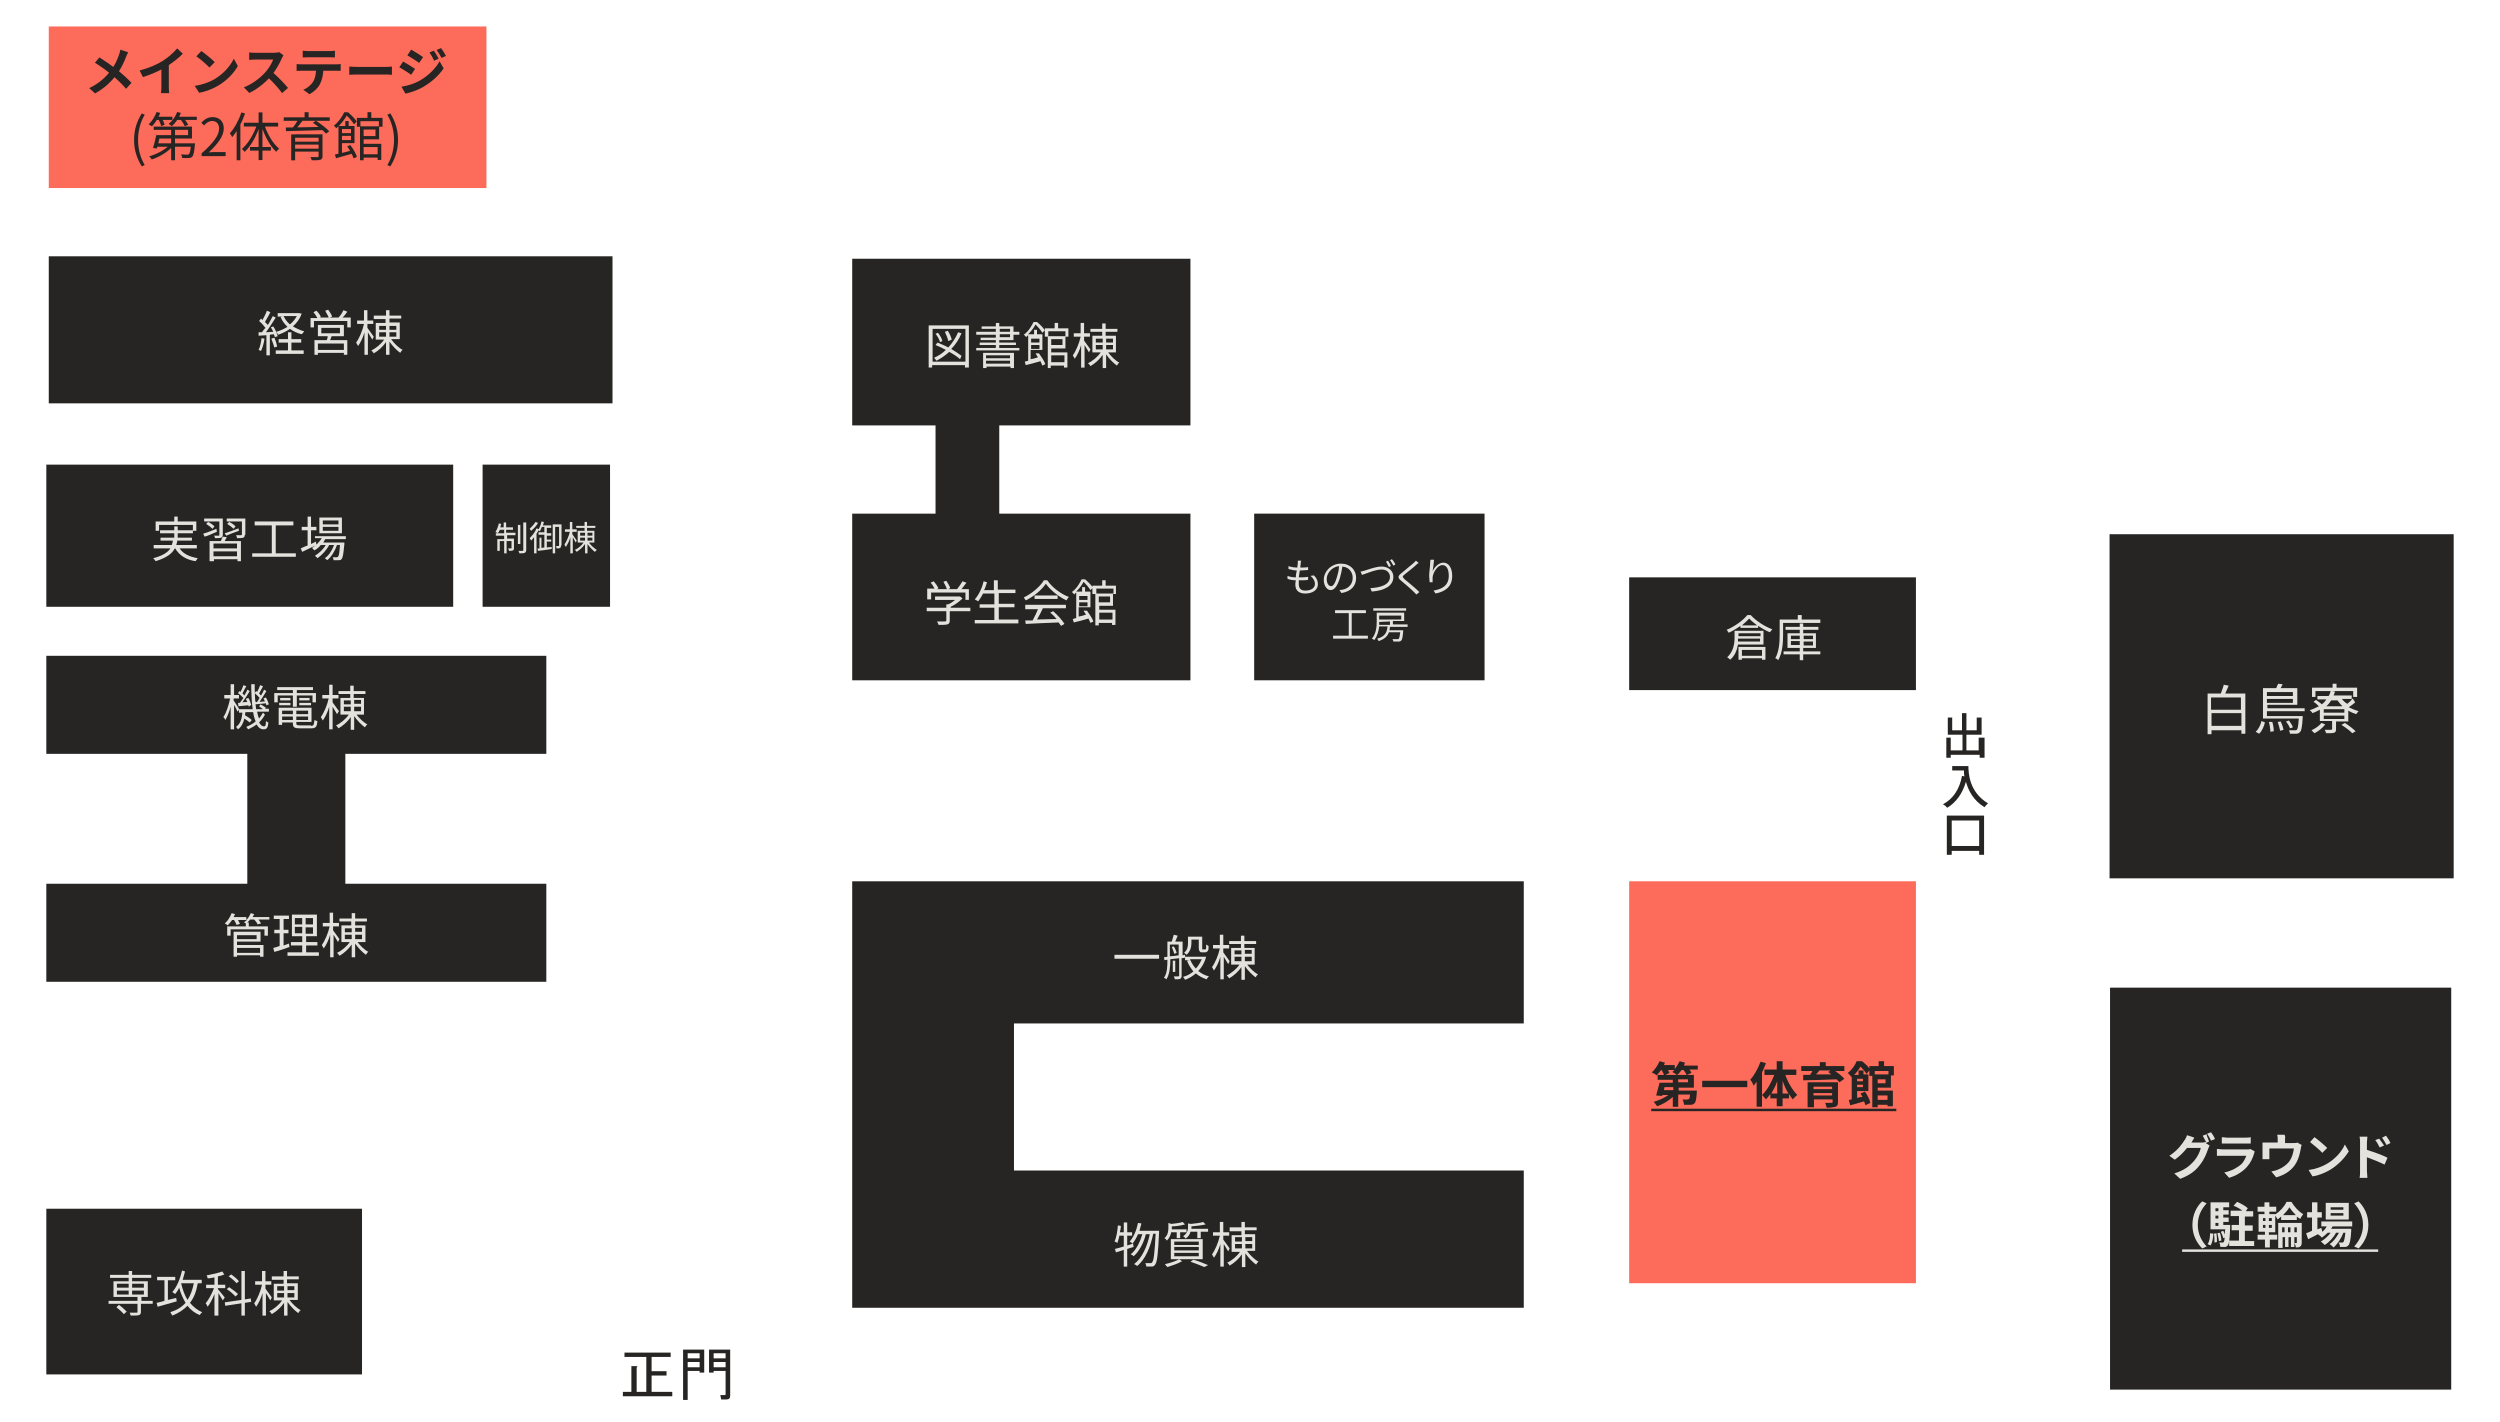 <?xml version="1.0" encoding="UTF-8" standalone="no"?>
<svg
   width="510"
   height="290"
   enable-background="new 0 0 510.2 255.1"
   version="1.1"
   viewBox="0 0 510 290"
   xml:space="preserve"
   id="svg4277"
   sodipodi:docname="map_basic.svg"
   inkscape:version="1.2.2 (732a01da63, 2022-12-09)"
   xmlns:inkscape="http://www.inkscape.org/namespaces/inkscape"
   xmlns:sodipodi="http://sodipodi.sourceforge.net/DTD/sodipodi-0.dtd"
   xmlns="http://www.w3.org/2000/svg"
   xmlns:svg="http://www.w3.org/2000/svg"><defs
   id="defs4281" /><sodipodi:namedview
   id="namedview4279"
   pagecolor="#505050"
   bordercolor="#eeeeee"
   borderopacity="1"
   inkscape:showpageshadow="0"
   inkscape:pageopacity="0"
   inkscape:pagecheckerboard="0"
   inkscape:deskcolor="#505050"
   showgrid="false"
   inkscape:zoom="1.7580616"
   inkscape:cx="202.21135"
   inkscape:cy="170.64249"
   inkscape:window-width="1920"
   inkscape:window-height="1057"
   inkscape:window-x="619"
   inkscape:window-y="-8"
   inkscape:window-maximized="1"
   inkscape:current-layer="svg4277" />
<style
   type="text/css"
   id="style4069">
	.st0{fill:#262523;}
	.st1{fill:#e3e2dd;}
	.st2{fill:#fd6b5b;}
</style>
<rect
   class="st0"
   x="9.95"
   y="52.284"
   width="115"
   height="30"
   id="rect4071" />

	<path
   class="st1"
   d="m53.95 69.084c-0.1 0.9-0.4 1.9-0.7 2.5-0.1 0-0.4-0.2-0.5-0.2 0.3-0.6 0.5-1.5 0.6-2.4zm1.1-0.8v4.2h-0.7v-4.1c-0.6 0-1.1 0.1-1.6 0.1v-0.7h0.7c0.2-0.3 0.4-0.6 0.7-0.9-0.3-0.4-0.8-1-1.3-1.4l0.4-0.5 0.3 0.3c0.3-0.6 0.7-1.3 0.9-1.9l0.7 0.3c-0.3 0.7-0.8 1.4-1.1 2l0.6 0.6c0.4-0.6 0.7-1.3 1-1.8l0.6 0.3c-0.6 0.9-1.3 2.1-2 3l1.5-0.1c-0.1-0.3-0.3-0.6-0.5-0.9l0.5-0.2c0.4 0.6 0.8 1.5 0.9 2l-0.6 0.2c0-0.2-0.1-0.4-0.2-0.6zm0.9 0.6c0.3 0.6 0.5 1.3 0.6 1.8l-0.6 0.2c-0.1-0.5-0.4-1.2-0.6-1.8zm3.6 2.6h2.4v0.7h-5.7v-0.7h2.5v-1.6h-1.9v-0.7h1.9v-1.4h0.7v1.4h2v0.7h-2v1.6zm2-7.5c-0.4 1.1-1 1.9-1.8 2.6 0.7 0.4 1.5 0.8 2.3 1-0.1 0.2-0.3 0.4-0.5 0.6-0.9-0.2-1.7-0.6-2.4-1.1-0.7 0.5-1.5 0.9-2.4 1.2-0.1-0.2-0.3-0.5-0.4-0.6 0.8-0.2 1.6-0.6 2.3-1-0.6-0.6-1.1-1.2-1.4-2l0.4-0.1h-1v-0.7h4.4zm-3.7 0.5c0.3 0.6 0.7 1.2 1.3 1.7 0.6-0.5 1-1 1.4-1.7z"
   id="path4073" />
	<path
   class="st1"
   d="m71.55 64.884v1.9h-0.7v-1.3h-6.8v1.3h-0.7v-1.9h1.4c-0.2-0.4-0.5-0.8-0.8-1.2l0.6-0.3c0.4 0.4 0.8 0.9 0.9 1.3l-0.3 0.1h1.9c-0.1-0.4-0.5-0.9-0.7-1.4l0.6-0.2c0.3 0.4 0.7 1 0.8 1.4l-0.5 0.2h1.8c0.4-0.4 0.8-1 1-1.5l0.8 0.3c-0.3 0.4-0.6 0.9-1 1.2h1.7zm-3.9 3.7c-0.1 0.3-0.2 0.5-0.3 0.8h3.5v3h-0.7v-0.4h-5.3v0.4h-0.7v-3h2.5c0.1-0.2 0.2-0.5 0.2-0.8h-2v-2.3h5.3v2.3zm2.5 1.5h-5.3v1.3h5.3zm-4.6-2.1h3.8v-1.1h-3.8z"
   id="path4075" />
	<path
   class="st1"
   d="m75.95 69.284c-0.2-0.3-0.6-1-0.9-1.5v4.6h-0.7v-4.6c-0.3 1.1-0.8 2.1-1.3 2.8-0.1-0.2-0.3-0.5-0.4-0.7 0.6-0.8 1.3-2.4 1.6-3.8h-1.4v-0.7h1.4v-2.1h0.7v2.1h1.2v0.7h-1.2v0.8c0.3 0.4 1.1 1.5 1.3 1.8zm3.9 0c0.6 0.8 1.5 1.7 2.3 2.1-0.2 0.1-0.4 0.4-0.5 0.6-0.7-0.5-1.6-1.4-2.2-2.3v2.7h-0.7v-2.6c-0.6 0.9-1.6 1.8-2.5 2.3-0.1-0.2-0.3-0.4-0.5-0.6 0.9-0.4 2-1.3 2.6-2.2h-1.7v-3.4h2v-0.8h-2.4v-0.7h2.5v-1.1h0.7v1.1h2.4v0.6h-2.4v0.8h2.1v3.4h-1.7zm-2.5-2h1.4v-0.8h-1.4zm0 1.4h1.4v-0.9h-1.4zm2.1-2.2v0.8h1.4v-0.8zm1.4 1.3h-1.4v0.9h1.4z"
   id="path4077" />

<rect
   class="st0"
   x="9.45"
   y="94.784"
   width="83"
   height="29"
   id="rect4079" />

	<path
   class="st1"
   d="m36.65 111.88c0.7 1.1 2 1.7 3.7 2-0.2 0.2-0.3 0.5-0.5 0.6-1.9-0.3-3.3-1.2-4.1-2.6h-0.1c-0.5 1-1.6 1.9-3.9 2.6-0.1-0.2-0.3-0.4-0.5-0.6 1.9-0.5 3-1.2 3.5-2h-3.4v-0.7h3.7c0.1-0.3 0.2-0.6 0.2-0.9h-2.5v-0.6h2.8v-0.9h-2.9v-0.6h2.9v-0.8h0.7v0.8h3.1v-1.1h-6.9v1.2h-0.7v-1.9h3.8v-1h0.7v1h3.8v1.9h-0.7v0.5h-3.1v0.9h2.9v0.6h-3c0 0.3-0.1 0.6-0.2 0.9h4.2v0.7z"
   id="path4081" />
	<path
   class="st1"
   d="m44.25 108.48c-0.9 0.4-1.8 0.8-2.5 1l-0.3-0.6c0.7-0.2 1.7-0.6 2.7-1zm0.5-2.1h-3.1v-0.6h3.8v3.3c0 0.3-0.1 0.5-0.3 0.6-0.3 0.1-0.7 0.1-1.3 0.1 0-0.2-0.1-0.4-0.2-0.5h1c0.1 0 0.1 0 0.1-0.2zm-2.3 0.1c0.5 0.2 1 0.6 1.3 0.9l-0.4 0.5c-0.3-0.3-0.8-0.7-1.3-1zm3.8 3.1c-0.1 0.3-0.3 0.5-0.4 0.8h3.3v4.1h-0.7v-0.4h-4.8v0.4h-0.9v-4.1h2.3c0.1-0.3 0.3-0.7 0.4-0.9zm2.1 1.3h-4.8v1h4.8zm0 2.6v-1h-4.8v1zm-2.5-4.7c0.7-0.2 1.8-0.6 2.8-1l0.1 0.5c-0.9 0.3-1.9 0.7-2.6 1zm4.1 0.3c0 0.3-0.1 0.5-0.3 0.6-0.3 0.1-0.7 0.1-1.3 0.1 0-0.2-0.1-0.4-0.2-0.6h1c0.1 0 0.2 0 0.2-0.2v-2.6h-3.1v-0.6h3.8v3.3zm-2.3-1.2c-0.3-0.3-0.8-0.7-1.3-1l0.4-0.4c0.5 0.2 1 0.6 1.3 0.9z"
   id="path4083" />
	<path
   class="st1"
   d="m60.35 112.88v0.7h-8.9v-0.7h4v-5.7h-3.5v-0.8h7.9v0.8h-3.6v5.7z"
   id="path4085" />
	<path
   class="st1"
   d="m64.55 111.18c-1 0.5-2.1 1-2.9 1.4l-0.3-0.7c0.4-0.2 0.8-0.4 1.4-0.6v-3.1h-1.2v-0.7h1.2v-2.1h0.7v2.1h1.1v0.7h-1.1v2.8l1-0.5zm1.8-1.2c-0.1 0.2-0.3 0.5-0.4 0.7h4.3v0.3c-0.2 2.1-0.3 2.8-0.6 3.1-0.1 0.2-0.3 0.2-0.6 0.2h-1c0-0.2-0.1-0.5-0.2-0.6h0.8c0.1 0 0.2 0 0.3-0.1 0.2-0.2 0.3-0.8 0.4-2.4h-0.6c-0.4 1.2-1.2 2.5-2 3.1-0.1-0.1-0.3-0.3-0.5-0.4 0.8-0.5 1.5-1.6 1.9-2.7h-1c-0.5 1-1.5 2.1-2.4 2.7-0.1-0.2-0.3-0.3-0.5-0.5 0.8-0.5 1.7-1.3 2.2-2.2h-1c-0.4 0.5-0.8 0.8-1.3 1.1l-0.5-0.5c0.8-0.5 1.5-1.2 2-2h-1.4v-0.4h6.3v0.6zm3.4-1.2h-4.6v-3.2h4.6zm-0.7-2.6h-3.2v0.8h3.2zm0 1.3h-3.2v0.8h3.2z"
   id="path4087" />

<rect
   class="st0"
   x="9.45"
   y="246.58"
   width="64.4"
   height="33.8"
   id="rect4089" />

	<path
   class="st1"
   d="m31.05 265.98h-2.3v1.6c0 0.4-0.1 0.6-0.4 0.7s-0.9 0.1-1.7 0.1c0-0.2-0.2-0.5-0.2-0.6h1.4c0.2 0 0.2 0 0.2-0.2v-1.6h-5.9v-0.6h5.9v-0.8h-4.9v-3.2h3.1v-0.7h-3.8v-0.6h3.8v-0.8h0.7v0.8h3.9v0.6h-3.9v0.7h3.2v3.2h-1.3v0.8h2.3v0.6zm-6.8 0.2c0.6 0.4 1.2 1 1.6 1.4l-0.6 0.5c-0.3-0.4-1-1-1.5-1.4zm-0.4-3.5h2.4v-0.8h-2.4zm0 1.4h2.4v-0.8h-2.4zm3.1-2.2v0.8h2.4v-0.8zm2.4 1.4h-2.4v0.8h2.4z"
   id="path4091" />
	<path
   class="st1"
   d="m36.05 265.48c-1.4 0.4-2.8 0.8-3.9 1.1l-0.2-0.8c0.4-0.1 1-0.2 1.6-0.4v-4.2h-1.5v-0.7h3.7v0.7h-1.5v4l1.7-0.4zm4.3-3.7c-0.3 1.7-0.8 3-1.6 4 0.7 0.8 1.5 1.5 2.5 1.9-0.2 0.2-0.4 0.4-0.5 0.6-1-0.4-1.9-1.1-2.5-1.9-0.8 0.8-1.8 1.5-3.1 2-0.1-0.2-0.3-0.5-0.4-0.7 1.3-0.4 2.3-1 3.1-1.9-0.5-0.9-1-1.9-1.3-3.1-0.2 0.5-0.5 0.9-0.8 1.3-0.1-0.1-0.5-0.3-0.6-0.4 0.9-1 1.6-2.7 2-4.4l0.6 0.2c-0.2 0.6-0.3 1.2-0.5 1.7h3.9v0.7zm-3.4 0c0.3 1.3 0.7 2.4 1.3 3.4 0.6-0.9 1-2 1.3-3.4z"
   id="path4093" />
	<path
   class="st1"
   d="m45.45 265.28c-0.2-0.3-0.6-1-0.9-1.5v4.6h-0.8v-4.4c-0.4 1-0.9 2-1.4 2.6-0.1-0.2-0.2-0.5-0.4-0.7 0.6-0.7 1.3-2 1.7-3.1h-1.6v-0.7h1.7v-1.5c-0.5 0.1-0.9 0.2-1.4 0.2 0-0.2-0.1-0.4-0.2-0.6 1.1-0.2 2.4-0.5 3.2-0.8l0.4 0.6c-0.4 0.2-0.8 0.3-1.3 0.4v1.7h1.5v0.7h-1.5v0.2c0.3 0.4 1.2 1.4 1.4 1.7zm4.5 0.5v2.6h-0.7v-2.5l-3.3 0.5-0.1-0.7 3.4-0.5v-5.9h0.7v5.8l1.2-0.2 0.1 0.7zm-1.9-1.3c-0.4-0.4-1.1-1.1-1.8-1.5l0.5-0.4c0.6 0.4 1.4 1 1.8 1.4zm0.2-2.7c-0.3-0.4-1-1-1.6-1.4l0.5-0.4c0.6 0.4 1.3 1 1.6 1.4z"
   id="path4095" />
	<path
   class="st1"
   d="m55.15 265.28c-0.2-0.3-0.6-1-0.9-1.5v4.6h-0.7v-4.6c-0.3 1.1-0.8 2.1-1.3 2.8-0.1-0.2-0.3-0.5-0.4-0.7 0.6-0.8 1.3-2.4 1.6-3.8h-1.4v-0.7h1.4v-2.1h0.7v2.1h1.2v0.7h-1.2v0.8c0.3 0.4 1.1 1.5 1.3 1.8zm3.9-0.1c0.6 0.8 1.5 1.7 2.3 2.1-0.2 0.1-0.4 0.4-0.5 0.6-0.7-0.5-1.6-1.4-2.2-2.3v2.8h-0.7v-2.6c-0.6 0.9-1.6 1.8-2.5 2.3-0.1-0.2-0.3-0.4-0.5-0.6 0.9-0.4 2-1.3 2.6-2.2h-1.7v-3.4h2v-0.8h-2.4v-0.7h2.4v-1.1h0.7v1.1h2.4v0.6h-2.4v0.8h2.2v3.4zm-2.5-1.9h1.4v-0.9h-1.4zm0 1.4h1.4v-0.9h-1.4zm2.1-2.3v0.8h1.4v-0.8zm1.4 1.4h-1.4v0.9h1.4z"
   id="path4097" />

<rect
   class="st2"
   x="9.95"
   y="5.399"
   width="89.286"
   height="32.962"
   style="stroke-width:1.001"
   id="rect4099" />

	
	
	
	
	
	
	
	

<polygon
   class="st0"
   transform="translate(.75 44.384)"
   points="173.1 222.4 310.1 222.4 310.1 194.4 206.1 194.4 206.1 164.4 310.1 164.4 310.1 135.4 173.1 135.4"
   id="polygon4101" />

	<path
   class="st1"
   d="m236.45 194.78v0.8h-9.1v-0.8z"
   id="path4103" />
	<path
   class="st1"
   d="m241.05 195.48v3.6c0 0.3-0.1 0.5-0.3 0.6s-0.6 0.1-1.1 0.1c0-0.2-0.1-0.4-0.2-0.6h0.9c0.1 0 0.2 0 0.2-0.2v-3.5c-0.6 0.1-1.2 0.1-1.8 0.2 0 1.3-0.1 3-0.8 4.1-0.1-0.1-0.4-0.3-0.5-0.3 0.7-1 0.7-2.5 0.7-3.7l-0.6 0.1-0.1-0.6 0.7-0.1v-3.1h0.9c0.1-0.4 0.3-1 0.4-1.4l0.8 0.2c-0.2 0.4-0.3 0.8-0.5 1.2h1.5v2.8l0.5-0.1v0.6zm-2.4-0.4c0.5 0 1.2-0.1 1.8-0.2v-2.2h-1.8zm0.8-2c0.3 0.4 0.5 1 0.6 1.3l-0.5 0.2c-0.1-0.4-0.3-0.9-0.5-1.4zm0.3 5.2h-0.5v-2.3h0.5zm6.3-3.1c-0.3 1.2-0.9 2.2-1.6 2.9 0.6 0.5 1.3 0.9 2.2 1.1-0.2 0.1-0.4 0.4-0.5 0.6-0.9-0.3-1.6-0.7-2.2-1.2-0.7 0.6-1.4 1-2.2 1.3-0.1-0.2-0.3-0.5-0.4-0.6 0.8-0.2 1.5-0.6 2.1-1.1-0.5-0.6-1-1.4-1.3-2.2l0.6-0.1h-1v-0.7h3.8zm-3-2.8c0 0.8-0.2 1.7-1 2.4-0.1-0.1-0.4-0.4-0.5-0.4 0.7-0.6 0.8-1.3 0.8-2v-1.3h2.9v2.6h0.7s0.1-0.1 0.1-0.2v-0.8c0.1 0.1 0.4 0.2 0.5 0.3 0 0.4 0 0.8-0.1 0.9-0.1 0.2-0.2 0.3-0.3 0.3-0.1 0.1-0.3 0.1-0.4 0.1h-0.5c-0.2 0-0.4 0-0.5-0.2-0.1-0.1-0.2-0.3-0.2-0.8v-1.6h-1.5zm-0.3 3.3c0.3 0.7 0.7 1.4 1.2 1.9 0.5-0.5 0.9-1.2 1.2-1.9z"
   id="path4105" />
	<path
   class="st1"
   d="m250.55 196.68c-0.2-0.3-0.6-1-0.9-1.5v4.6h-0.7v-4.6c-0.3 1.1-0.8 2.1-1.3 2.8-0.1-0.2-0.3-0.5-0.4-0.7 0.6-0.8 1.3-2.4 1.6-3.8h-1.4v-0.7h1.4v-2.1h0.7v2.1h1.2v0.7h-1.2v0.8c0.3 0.4 1.1 1.5 1.3 1.8zm3.8 0c0.6 0.8 1.5 1.7 2.3 2.1-0.2 0.1-0.4 0.4-0.5 0.6-0.7-0.5-1.6-1.4-2.2-2.3v2.8h-0.7v-2.6c-0.6 0.9-1.6 1.8-2.5 2.3-0.1-0.2-0.3-0.4-0.5-0.6 0.9-0.4 2-1.3 2.6-2.2h-1.7v-3.4h2v-0.8h-2.4v-0.6h2.4v-1.1h0.7v1.1h2.4v0.6h-2.4v0.8h2.1v3.4h-1.6zm-2.5-2h1.4v-0.8h-1.4zm0 1.4h1.4v-0.9h-1.4zm2.1-2.3v0.8h1.4v-0.8zm1.4 1.4h-1.4v0.9h1.4z"
   id="path4107" />


	<path
   class="st1"
   d="m229.95 254.78v3.6h-0.7v-3.4c-0.6 0.2-1.2 0.4-1.6 0.5l-0.2-0.7c0.5-0.1 1.1-0.3 1.8-0.5v-2.2h-0.9c-0.1 0.6-0.3 1.1-0.4 1.5-0.1-0.1-0.4-0.3-0.6-0.3 0.4-0.8 0.6-2.1 0.7-3.3l0.6 0.1c0 0.5-0.1 0.9-0.2 1.3h0.8v-2h0.7v2h1v0.7h-1v2l1.2-0.4 0.1 0.7zm6.5-3.8v0.4c-0.2 4.5-0.4 6.1-0.8 6.6-0.2 0.3-0.4 0.4-0.7 0.4h-1.1c0-0.2-0.1-0.5-0.2-0.7h1c0.2 0 0.3 0 0.4-0.2 0.3-0.3 0.5-1.8 0.7-5.8h-0.5c-0.5 2.6-1.6 5.3-3.3 6.6-0.1-0.2-0.4-0.3-0.6-0.4 1.6-1.2 2.7-3.6 3.2-6.1h-0.8c-0.4 1.7-1.4 3.6-2.5 4.5-0.1-0.2-0.4-0.3-0.6-0.4 1.1-0.8 1.9-2.5 2.4-4.1h-0.9c-0.3 0.7-0.7 1.4-1.1 1.9-0.1-0.1-0.4-0.3-0.6-0.4 0.8-0.9 1.4-2.3 1.7-3.8l0.7 0.1c-0.1 0.5-0.3 1-0.4 1.5h4z"
   id="path4109" />
	<path
   class="st1"
   d="m238.95 251.28c-0.1 0.6-0.4 1.3-0.9 1.8-0.1-0.2-0.3-0.4-0.5-0.5 0.7-0.6 0.8-1.4 0.8-2.1v-1l0.6 0.2c0.9-0.1 1.8-0.2 2.3-0.4l0.5 0.5c-0.7 0.2-1.8 0.4-2.7 0.4v0.6h3v0.6h-1.3v1.2h-0.7v-1.2h-1.1zm2.2 6c-0.8 0.5-2.1 0.9-3 1.2-0.1-0.1-0.4-0.4-0.5-0.6 1-0.2 2.2-0.6 2.9-1zm-2.3-4.5h6.5v4.1h-6.5zm0.7 1.2h5v-0.7h-5zm0 1.1h5v-0.7h-5zm0 1.2h5v-0.7h-5zm6.9-5.6v0.6h-1.5v1.3h-0.7v-1.3h-1.4c-0.1 0.5-0.4 1-1 1.4-0.1-0.2-0.3-0.4-0.5-0.5 0.8-0.5 1-1.2 1-1.7v-0.9l0.6 0.1c0.9-0.1 1.9-0.2 2.5-0.4l0.5 0.5c-0.8 0.2-1.9 0.3-2.9 0.4v0.5zm-3 6.3c1.1 0.3 2.3 0.8 3 1.1l-0.8 0.4c-0.6-0.3-1.7-0.7-2.8-1.1z"
   id="path4111" />
	<path
   class="st1"
   d="m250.55 255.28c-0.2-0.3-0.6-1-0.9-1.5v4.6h-0.7v-4.6c-0.3 1.1-0.8 2.1-1.3 2.8-0.1-0.2-0.3-0.5-0.4-0.7 0.6-0.8 1.3-2.4 1.6-3.8h-1.4v-0.7h1.4v-2.1h0.7v2.1h1.2v0.7h-1.2v0.8c0.3 0.4 1.1 1.5 1.3 1.8zm3.9 0c0.6 0.8 1.5 1.7 2.3 2.1-0.2 0.1-0.4 0.4-0.5 0.6-0.7-0.5-1.6-1.4-2.2-2.3v2.8h-0.7v-2.6c-0.6 0.9-1.6 1.8-2.5 2.3-0.1-0.2-0.3-0.4-0.5-0.6 0.9-0.4 2-1.3 2.6-2.2h-1.7v-3.4h2v-0.8h-2.4v-0.8h2.4v-1.1h0.7v1.1h2.4v0.6h-2.4v0.8h2.1v3.4h-1.6zm-2.5-2h1.4v-0.9h-1.4zm0 1.4h1.4v-0.9h-1.4zm2.1-2.3v0.8h1.4v-0.8zm1.4 1.4h-1.4v0.9h1.4z"
   id="path4113" />

<rect
   class="st0"
   x="98.45"
   y="94.784"
   width="26"
   height="29"
   id="rect4115" />

	<path
   class="st1"
   d="m103.45 108.68h1.7v0.5h-1.7v0.7h1.4v1.9c0 0.2 0 0.4-0.2 0.5s-0.4 0.1-0.8 0.1c0-0.1-0.1-0.3-0.2-0.5h0.6c0.1 0 0.1 0 0.1-0.1v-1.4h-1v2.5h-0.5v-2.5h-0.9v2h-0.5v-2.4h1.4v-0.7h-1.7v-0.5h1.7v-0.7h-0.9c-0.1 0.3-0.2 0.5-0.4 0.7-0.1-0.1-0.3-0.2-0.5-0.2 0.3-0.5 0.6-1.2 0.7-1.8l0.5 0.1c-0.1 0.2-0.1 0.5-0.2 0.7h0.7v-1h0.5v1h1.4v0.5h-1.4v0.6zm2.7 2.3h-0.5v-3.9h0.5zm1.2-4.4v5.6c0 0.3-0.1 0.5-0.3 0.6s-0.6 0.1-1.1 0.1c0-0.1-0.1-0.4-0.2-0.5h0.9c0.1 0 0.1 0 0.1-0.2v-5.6z"
   id="path4117" />
	<path
   class="st1"
   d="m109.95 107.98c-0.1 0.3-0.3 0.6-0.5 0.9v4h-0.5v-3.3c-0.2 0.3-0.4 0.5-0.6 0.7-0.1-0.1-0.2-0.4-0.3-0.5 0.5-0.5 1.1-1.2 1.4-2zm-0.2-1.3c-0.3 0.6-0.9 1.2-1.4 1.6-0.1-0.1-0.2-0.3-0.3-0.4 0.4-0.4 0.9-0.9 1.2-1.4zm2.8 4.9v0.4c-1 0.2-2 0.3-2.8 0.4l-0.1-0.5h0.4v-2.2h0.4v2.1l0.6-0.1v-2.6h-1.2v-0.5h1.2v-1.1h-0.5c-0.1 0.3-0.3 0.6-0.4 0.9-0.1-0.1-0.3-0.2-0.4-0.2 0.3-0.5 0.6-1.1 0.7-1.8l0.5 0.1c0 0.2-0.1 0.4-0.2 0.7h1.7v0.5h-0.9v1.1h0.9v0.5h-0.9v0.8h0.9v0.4h-0.9v1.2zm1.9-0.3c0 0.2 0 0.4-0.2 0.5-0.1 0.1-0.4 0.1-0.7 0.1 0-0.1-0.1-0.3-0.1-0.5h0.5c0.1 0 0.1 0 0.1-0.1v-3.8h-0.8v5.4h-0.5v-5.9h1.8v4.3z"
   id="path4119" />
	<path
   class="st1"
   d="m117.45 110.68c-0.1-0.2-0.4-0.7-0.6-1.1v3.3h-0.5v-3.3c-0.2 0.8-0.6 1.5-0.9 2-0.1-0.1-0.2-0.3-0.3-0.5 0.4-0.6 0.9-1.7 1.1-2.6h-1v-0.5h1v-1.5h0.5v1.5h0.9v0.5h-0.9v0.5c0.2 0.3 0.8 1.1 0.9 1.3zm2.7 0c0.4 0.6 1.1 1.2 1.6 1.5l-0.4 0.4c-0.5-0.4-1.1-1-1.5-1.6v1.9h-0.5v-1.9c-0.5 0.7-1.1 1.2-1.7 1.6-0.1-0.1-0.2-0.3-0.4-0.4 0.7-0.3 1.4-0.9 1.8-1.5h-1.2v-2.4h1.4v-0.6h-1.7v-0.4h1.7v-0.8h0.5v0.8h1.7v0.4h-1.7v0.6h1.5v2.4zm-1.8-1.4h1v-0.6h-1zm0 1h1v-0.6h-1zm1.5-1.6v0.6h1v-0.6zm1 1h-1v0.6h1z"
   id="path4121" />

<polygon
   class="st0"
   transform="translate(.75 44.384)"
   points="203.1 42.4 242.1 42.4 242.1 8.4 173.1 8.4 173.1 42.4 190.1 42.4 190.1 60.4 173.1 60.4 173.1 94.4 242.1 94.4 242.1 60.4 203.1 60.4"
   id="polygon4123" />

	<path
   class="st1"
   d="m197.65 66.384v8.6h-0.8v-0.5h-6.7v0.5h-0.7v-8.6zm-0.7 7.4v-6.7h-6.7v6.7zm-1.1-0.5c-0.5-0.5-1.3-1-2.2-1.5-0.8 0.7-1.6 1.3-2.6 1.8-0.1-0.1-0.3-0.4-0.5-0.6 0.9-0.4 1.7-0.9 2.4-1.6-0.7-0.4-1.4-0.7-2.1-1l0.4-0.5c0.7 0.3 1.5 0.6 2.2 1 0.8-0.9 1.5-1.9 2-3.1l0.7 0.2c-0.5 1.2-1.2 2.3-2.1 3.2 0.8 0.5 1.6 1 2.1 1.4zm-4.1-3.5c-0.1-0.5-0.5-1.2-0.9-1.7l0.5-0.2c0.4 0.5 0.8 1.2 0.9 1.7zm1.7-0.2c-0.1-0.5-0.4-1.3-0.7-1.9l0.6-0.2c0.4 0.6 0.7 1.3 0.8 1.8z"
   id="path4125" />
	<path
   class="st1"
   d="m207.95 70.984v0.5h-8.8v-0.5h4v-0.6h-3.3v-0.5h3.3v-0.5h-3.1v-0.5h3.1v-0.6h-4v-0.6h4v-0.6h-2.9v-0.5h2.9v-0.7h0.7v0.7h2.9v1.1h1.2v0.6h-1.2v1.1h-2.9v0.5h3.4v0.5h-3.4v0.6zm-7.5 1h6.4v3.1h-0.7v-0.3h-4.9v0.3h-0.7v-3.1zm0.7 0.5v0.6h4.9v-0.6zm4.9 1.7v-0.6h-4.9v0.6zm-2.1-6.5h2.1v-0.6h-2.1zm0 1.1h2.1v-0.6h-2.1z"
   id="path4127" />
	<path
   class="st1"
   d="m211.95 72.084c0.5 0.7 1.1 1.6 1.3 2.2l-0.6 0.3c-0.1-0.2-0.2-0.5-0.4-0.9-1 0.3-2.1 0.6-3 0.8l-0.2-0.7 0.7-0.2v-5.2c-0.1 0.1-0.3 0.2-0.4 0.4-0.1-0.1-0.3-0.4-0.5-0.5 1-0.7 1.6-1.8 2-2.6h0.7c0.6 0.5 1.3 1.2 1.6 1.7l-0.5 0.5c-0.3-0.5-0.9-1.2-1.4-1.7-0.3 0.6-0.8 1.3-1.5 2h1.2v-0.9h0.6v0.9h1.1v3.2h-2.4v1.9c0.5-0.1 1-0.2 1.5-0.4-0.2-0.3-0.4-0.6-0.5-0.8zm-1.6-3v0.8h1.7v-0.8zm1.7 2.1v-0.8h-1.7v0.8zm2.4-0.1v0.8h3.3v3.1h-0.7v-0.4h-2.7v0.5h-0.6v-6.4h-0.6v-1.7h2v-1.1h0.7v1.1h2.1v1.7h-0.6v2.4zm-0.6-3.5v1h3.5v-1zm2.9 1.6h-2.3v1.2h2.3zm-2.3 3.3v1.4h2.7v-1.4z"
   id="path4129" />
	<path
   class="st1"
   d="m222.15 71.884c-0.2-0.3-0.6-1-0.9-1.5v4.6h-0.7v-4.6c-0.3 1.1-0.8 2.1-1.3 2.8-0.1-0.2-0.3-0.5-0.4-0.7 0.6-0.8 1.3-2.4 1.6-3.8h-1.4v-0.7h1.4v-2.1h0.7v2.1h1.2v0.7h-1.2v0.8c0.3 0.4 1.1 1.5 1.3 1.8zm3.9 0c0.6 0.8 1.5 1.7 2.3 2.1-0.2 0.1-0.4 0.4-0.5 0.6-0.7-0.5-1.6-1.4-2.2-2.3v2.8h-0.7v-2.7c-0.6 0.9-1.6 1.8-2.5 2.3-0.1-0.2-0.3-0.4-0.5-0.6 0.9-0.4 2-1.3 2.6-2.2h-1.7v-3.4h2v-0.8h-2.4v-0.6h2.4v-1.1h0.7v1.1h2.4v0.6h-2.4v0.8h2.1v3.4zm-2.5-2h1.4v-0.8h-1.4zm0 1.4h1.4v-0.9h-1.4zm2.1-2.2v0.8h1.4v-0.8zm1.4 1.3h-1.4v0.9h1.4z"
   id="path4131" />


	<path
   class="st1"
   d="m197.75 124.68h-4v1.9c0 0.4-0.1 0.7-0.5 0.8s-0.9 0.1-1.8 0.1c0-0.2-0.2-0.5-0.3-0.7h1.6c0.2 0 0.3-0.1 0.3-0.2v-1.9h-4v-0.7h4v-0.7h0.4c0.5-0.2 1-0.6 1.4-0.9h-4.1v-0.7h5.1l0.5 0.4c-0.6 0.6-1.5 1.3-2.4 1.7v0.2h4v0.7zm-7.9-2.4h-0.7v-2.2h1.5c-0.2-0.4-0.5-0.9-0.8-1.2l0.6-0.3c0.4 0.4 0.8 1 1 1.4l-0.3 0.2h2c-0.1-0.4-0.4-1-0.7-1.5l0.6-0.2c0.3 0.5 0.7 1.1 0.8 1.5l-0.4 0.2h1.8c0.4-0.5 0.8-1.1 1.1-1.6l0.8 0.3c-0.3 0.4-0.7 0.9-1 1.3h1.5v2.2h-0.7v-1.5h-7v1.4z"
   id="path4133" />
	<path
   class="st1"
   d="m207.75 126.48v0.7h-8.9v-0.7h4v-2.5h-3v-0.7h3v-2.2h-2.3c-0.3 0.6-0.7 1.2-1 1.6-0.1-0.1-0.5-0.3-0.7-0.4 0.8-0.9 1.5-2.3 1.8-3.7l0.7 0.2c-0.2 0.5-0.3 1.1-0.6 1.6h2v-2h0.8v1.9h3.6v0.7h-3.4v2.2h3.2v0.7h-3.2v2.5h4z"
   id="path4135" />
	<path
   class="st1"
   d="m213.65 118.38c1 1.5 2.8 2.8 4.4 3.4-0.2 0.2-0.3 0.4-0.5 0.7-1.5-0.7-3.3-2.1-4.2-3.4-0.8 1.2-2.4 2.6-4.1 3.4-0.1-0.2-0.3-0.4-0.4-0.6 1.7-0.8 3.4-2.3 4.1-3.5zm-4.4 5h8.2v0.7h-4.7c-0.3 0.7-0.8 1.6-1.2 2.3 1.2 0 2.6-0.1 4-0.1-0.4-0.5-0.9-1-1.3-1.3l0.6-0.3c0.9 0.8 1.9 1.9 2.3 2.6l-0.7 0.4c-0.1-0.2-0.3-0.4-0.5-0.7-2.4 0.1-5 0.2-6.7 0.3l-0.1-0.7h1.5c0.4-0.7 0.8-1.6 1.1-2.3h-2.6v-0.9zm6.5-1.9v0.7h-4.7v-0.7z"
   id="path4137" />
	<path
   class="st1"
   d="m221.75 124.58c0.5 0.7 1.1 1.6 1.3 2.2l-0.6 0.3c-0.1-0.2-0.2-0.5-0.4-0.9-1 0.3-2.1 0.6-3 0.8l-0.2-0.7 0.7-0.2v-5.2c-0.1 0.1-0.3 0.2-0.4 0.4-0.1-0.1-0.3-0.4-0.5-0.5 1-0.7 1.6-1.8 2-2.6h0.7c0.6 0.5 1.3 1.2 1.6 1.7l-0.5 0.5c-0.3-0.5-0.9-1.2-1.4-1.7-0.3 0.6-0.8 1.3-1.5 2h1.2v-0.9h0.6v0.9h1.1v3.2h-2.4v1.9c0.5-0.1 1-0.2 1.5-0.4-0.2-0.3-0.4-0.6-0.5-0.8zm-1.6-3v0.8h1.7v-0.8zm1.7 2.1v-0.8h-1.7v0.8zm2.4-0.1v0.8h3.3v3.1h-0.7v-0.4h-2.7v0.5h-0.7v-6.4h-0.6v-1.7h2v-1.1h0.7v1.1h2.1v1.7h-0.6v2.4zm-0.6-3.5v1h3.5v-1zm2.8 1.6h-2.3v1.2h2.3zm-2.2 3.3v1.4h2.7v-1.4z"
   id="path4139" />

<rect
   class="st0"
   x="255.85"
   y="104.78"
   width="47"
   height="34"
   id="rect4141" />

	<path
   class="st1"
   d="m265.35 114.98c0 0.2-0.1 0.5-0.1 0.8 0.6 0 1.2 0 1.6-0.1v0.6c-0.5 0-1 0.1-1.6 0.1h-0.1c-0.1 0.5-0.1 1-0.2 1.4h0.2c0.5 0 1.1 0 1.7-0.1v0.6c-0.5 0.1-1 0.1-1.6 0.1h-0.3v0.8c0 0.8 0.4 1.3 1.3 1.3 1.2 0 2-0.5 2-1.4 0-0.5-0.3-1.1-0.9-1.6l0.7-0.1c0.6 0.6 0.8 1.2 0.8 1.8 0 1.2-1.1 1.9-2.6 1.9-1.1 0-2-0.5-2-1.8 0-0.2 0-0.5 0.1-0.9-0.6 0-1.2-0.1-1.7-0.3v-0.6c0.5 0.2 1.1 0.3 1.7 0.3 0-0.5 0.1-1 0.2-1.4-0.6 0-1.2-0.2-1.7-0.3v-0.6c0.5 0.2 1.2 0.3 1.8 0.3 0-0.3 0.1-0.6 0.1-0.8v-0.6h0.7c-0.1 0.2-0.1 0.4-0.1 0.6z"
   id="path4143" />
	<path
   class="st1"
   d="m273.65 120.98-0.4-0.6c0.3 0 0.5-0.1 0.7-0.1 1-0.2 2-1 2-2.4 0-1.2-0.8-2.2-2.1-2.3-0.1 0.7-0.3 1.6-0.5 2.3-0.5 1.6-1.1 2.5-1.9 2.5-0.7 0-1.4-0.8-1.4-2.1 0-1.7 1.5-3.3 3.5-3.3 1.9 0 3.1 1.3 3.1 2.9 0 1.7-1.1 2.8-3 3.1zm-2.1-1.4c0.4 0 0.8-0.5 1.2-1.9 0.2-0.7 0.4-1.4 0.4-2.2-1.5 0.2-2.5 1.5-2.5 2.6s0.5 1.5 0.9 1.5z"
   id="path4145" />
	<path
   class="st1"
   d="m278.45 116.38c0.7-0.2 2.2-0.8 3.4-0.8 1.3 0 2.4 0.8 2.4 2.1 0 1.9-1.9 2.8-4.4 3l-0.3-0.7c2.1-0.1 4-0.7 4-2.3 0-0.8-0.6-1.5-1.7-1.5-1.3 0-3.3 0.9-4 1.1l-0.3-0.7c0.3 0 0.6-0.1 0.9-0.2zm5.3-0.9-0.4 0.2c-0.2-0.3-0.4-0.8-0.6-1.1l0.4-0.2c0.2 0.3 0.5 0.8 0.6 1.1zm0.9-0.3-0.4 0.2c-0.2-0.3-0.4-0.8-0.7-1.1l0.4-0.2c0.3 0.3 0.6 0.8 0.7 1.1z"
   id="path4147" />
	<path
   class="st1"
   d="m288.85 115.28c-0.5 0.5-1.7 1.4-2.3 1.9-0.5 0.4-0.5 0.5 0 1 0.7 0.6 2.1 1.7 3 2.6l-0.6 0.5-0.6-0.6c-0.6-0.6-1.8-1.6-2.5-2.2-0.8-0.6-0.7-1 0.1-1.6l2.4-2 0.5-0.5 0.6 0.5c-0.2 0-0.4 0.2-0.6 0.4z"
   id="path4149" />
	<path
   class="st1"
   d="m292.25 116.58c0.3-0.8 1.2-1.8 2.2-1.8 1.1 0 1.8 1.1 1.8 2.7 0 2.2-1.4 3.2-3.4 3.6l-0.4-0.6c1.7-0.3 3.1-1 3.1-3 0-1.3-0.4-2.2-1.3-2.2-1 0-1.9 1.5-2 2.5v1h-0.6c0-0.3-0.1-0.8-0.1-1.3 0-0.8 0.2-1.9 0.2-2.6 0-0.2 0-0.5 0.1-0.7h0.7c-0.1 0.8-0.2 1.9-0.3 2.4z"
   id="path4151" />
	<path
   class="st1"
   d="m279.05 129.68v0.6h-7.1v-0.6h3.2v-4.6h-2.8v-0.6h6.3v0.6h-2.9v4.6z"
   id="path4153" />
	<path
   class="st1"
   d="m283.55 127.98c0 0.2-0.1 0.4-0.1 0.6h2.8v0.2c-0.1 1.2-0.2 1.7-0.4 1.9-0.1 0.1-0.3 0.2-0.5 0.2h-1.1c0-0.1-0.1-0.4-0.2-0.5h1c0.2 0 0.2 0 0.3-0.1s0.2-0.5 0.3-1.3h-2.3c-0.3 0.8-0.9 1.4-2.1 1.8-0.1-0.1-0.2-0.4-0.3-0.5 1.6-0.4 2-1.3 2.1-2.5h-1.7c-0.1 1-0.4 2-1 2.8-0.1-0.1-0.4-0.3-0.5-0.3 0.9-1 1-2.5 1-3.5v-1.8h5.6v1.7h-2.3v0.7h3v0.5h-3.6zm3.3-3.4h-6.7v-0.5h6.7zm-5.5 2.3v0.6h2.2v-0.7zm0-1.3v0.8h4.5v-0.8z"
   id="path4155" />

<rect
   class="st2"
   x="332.35"
   y="179.78"
   width="58.5"
   height="82"
   id="rect4157" />

	<path
   class="st0"
   d="m346.35 218.18h-1.7c0.2 0.2 0.3 0.5 0.4 0.7l-0.9 0.4h1.4v2.6h-3.1v0.6h3.7v0.4c-0.1 1.3-0.2 2-0.5 2.2-0.2 0.2-0.4 0.3-0.8 0.3h-1.3c0-0.3-0.2-0.8-0.3-1.1 0.4 0 0.8 0.1 1 0 0.1 0 0.2 0 0.3-0.1s0.2-0.4 0.2-0.9h-2.4v2.5h-1.1v-2c-0.9 0.8-2 1.5-3.2 1.9-0.2-0.3-0.5-0.7-0.7-0.9 1-0.3 2.2-0.8 3-1.4h-1.2l-0.1 0.2-1.2-0.1c0.2-0.7 0.5-1.8 0.7-2.6h2.7v-0.6h-3.1v-1h1.3c-0.1-0.3-0.3-0.7-0.5-1h-0.1c-0.3 0.4-0.6 0.8-0.9 1.1-0.2-0.2-0.7-0.5-1-0.6 0.6-0.5 1.2-1.4 1.6-2.3l1.1 0.3c-0.1 0.2-0.2 0.4-0.2 0.5h2.2v0.8c0.4-0.5 0.7-1 1-1.6l1.1 0.3c-0.1 0.2-0.2 0.4-0.2 0.6h2.8zm-5.1 3.6h-1.7l-0.1 0.6h1.9v-0.6zm-1-3.6c0.1 0.2 0.2 0.5 0.3 0.7l-0.8 0.4h2.3c-0.2-0.2-0.7-0.5-0.9-0.6 0.1-0.1 0.3-0.2 0.4-0.4h-1.3zm3.8 1.1c-0.1-0.3-0.4-0.7-0.6-1h-0.4c-0.3 0.4-0.6 0.8-0.9 1zm0.3 0.9h-2v0.6h2z"
   id="path4159" />
	<path
   class="st0"
   d="m356.45 220.48v1.3h-9.2v-1.3z"
   id="path4161" />
	<path
   class="st0"
   d="m360.25 216.88c-0.2 0.6-0.5 1.3-0.8 1.9v7h-1.1v-5.1c-0.2 0.3-0.4 0.5-0.6 0.8-0.1-0.3-0.4-0.9-0.7-1.2 0.8-0.9 1.6-2.3 2.1-3.7zm4 2.5c0.5 1.5 1.5 3.1 2.4 4-0.3 0.2-0.7 0.6-0.9 0.9-0.3-0.3-0.5-0.7-0.8-1.1v0.9h-1.3v1.6h-1.2v-1.6h-1.3v-0.9c-0.3 0.4-0.6 0.8-0.9 1.1-0.2-0.3-0.6-0.7-0.8-0.9 1-0.9 1.9-2.5 2.5-4.1h-2v-1.1h2.5v-1.7h1.2v1.7h2.8v1.1h-2.2zm-1.7 3.7v-2.5c-0.3 0.9-0.8 1.8-1.2 2.5zm2.3 0c-0.5-0.8-0.9-1.7-1.2-2.6v2.6z"
   id="path4163" />
	<path
   class="st0"
   d="m374.25 218.38c0.7 0.5 1.6 1.2 2 1.7l-1 0.7-0.6-0.6c-2.5 0.1-5.1 0.2-6.8 0.2v-1.1h1.4c0.2-0.3 0.4-0.6 0.5-0.8h-2.3v-1h3.8v-0.8h1.2v0.8h3.8v1h-2zm0.7 6.4c0 0.6-0.1 0.8-0.5 1-0.4 0.1-1 0.2-1.8 0.2-0.1-0.3-0.2-0.7-0.3-1h1.3c0.2 0 0.2 0 0.2-0.2v-0.5h-3.8v1.6h-1.3v-5.1h6.2zm-5-3.1v0.5h3.8v-0.5zm3.8 1.8v-0.5h-3.8v0.5zm-2.6-5.1c-0.2 0.3-0.5 0.6-0.7 0.8h3.1c-0.2-0.2-0.4-0.4-0.6-0.5l0.5-0.3z"
   id="path4165" />
	<path
   class="st0"
   d="m383.05 221.88v0.6h3.1v3.2h-1.1v-0.3h-2v0.5h-1.1v-6.4h-0.6v-1.1l-0.6 0.7c-0.2-0.4-0.8-1.1-1.2-1.5-0.3 0.5-0.7 1.1-1.3 1.7h0.9v-0.9h1v0.8h1v3.4h-2.3v1.4c0.3-0.1 0.7-0.2 1.1-0.2-0.1-0.2-0.3-0.5-0.4-0.7l0.9-0.4c0.5 0.7 1 1.7 1.1 2.3l-1 0.5c-0.1-0.2-0.1-0.5-0.3-0.8-1 0.3-2 0.6-2.8 0.8l-0.3-1.1c0.2 0 0.4-0.1 0.6-0.1v-4.7l-0.1 0.1c-0.1-0.2-0.5-0.6-0.7-0.8 0.9-0.7 1.5-1.6 1.8-2.4h1.1c0.5 0.4 1.2 1 1.5 1.5v-0.5h1.9v-1h1.1v1h2v1.9h-0.6v2.5zm-4.2-1.8v0.5h1.2v-0.5zm1.2 1.7v-0.5h-1.2v0.5zm2.4-3.3v0.7h2.8v-0.7zm2.2 1.7h-1.6v0.8h1.6zm-1.6 3.3v0.9h2v-0.9z"
   id="path4167" />
	<path
   class="st0"
   d="m336.85 226.68v-0.5h50v0.5z"
   id="path4169" />

<polygon
   class="st0"
   transform="translate(.75 44.384)"
   points="69.7 109.4 110.7 109.4 110.7 89.4 8.7 89.4 8.7 109.4 49.7 109.4 49.7 135.9 8.7 135.9 8.7 155.9 110.7 155.9 110.7 135.9 69.7 135.9"
   id="polygon4171" />

	<path
   class="st1"
   d="m54.05 145.78c-0.3 0.6-0.7 1.1-1.2 1.6 0.3 0.5 0.6 0.8 1 0.8 0.3 0 0.4-0.2 0.4-1.1 0.1 0.1 0.4 0.3 0.5 0.3-0.1 1.1-0.3 1.4-1 1.4-0.6 0-1.1-0.4-1.4-1-0.5 0.4-1.1 0.7-1.7 1-0.1-0.1-0.3-0.3-0.4-0.5 0.7-0.3 1.3-0.6 1.9-1.1-0.2-0.5-0.4-1.1-0.5-1.9h-1.6c0 0.2 0 0.4-0.1 0.6 0.5 0.3 1.1 0.7 1.4 1l-0.4 0.5c-0.2-0.2-0.7-0.5-1.1-0.8-0.2 0.9-0.6 1.7-1.3 2.2-0.1-0.1-0.3-0.4-0.4-0.5 0.9-0.6 1.2-1.7 1.3-2.9h-0.7v-0.6l-0.3 0.4c-0.1-0.3-0.4-0.9-0.7-1.4v5h-0.7v-4.6c-0.3 1.1-0.7 2.1-1.1 2.7-0.1-0.2-0.2-0.5-0.4-0.6 0.6-0.8 1.1-2.4 1.4-3.8h-1.2v-0.7h1.3v-2.2h0.7v2.2h1v0.7h-1.1v0.4c0.3 0.4 0.9 1.4 1.1 1.7v0.1h2.8c-0.2-1.4-0.3-3.2-0.3-5.1h0.7c0 1.9 0.1 3.7 0.3 5.1h1.4c-0.2-0.2-0.6-0.4-0.8-0.6l0.3-0.4c0.4 0.2 0.8 0.5 1.1 0.7l-0.2 0.2h0.8v0.6h-2.4c0.1 0.5 0.2 1 0.4 1.4 0.3-0.4 0.6-0.8 0.8-1.2zm-5.1-2.4c0.2-0.3 0.4-0.6 0.7-1-0.3-0.3-0.7-0.7-1.1-1l0.3-0.4c0.1 0.1 0.2 0.1 0.2 0.2 0.2-0.4 0.5-1 0.6-1.4l0.6 0.2c-0.3 0.5-0.6 1.1-0.8 1.5 0.2 0.1 0.3 0.3 0.4 0.4 0.2-0.4 0.5-0.8 0.6-1.2l0.5 0.3c-0.4 0.7-1 1.6-1.5 2.3l1-0.1-0.3-0.6 0.5-0.2c0.3 0.4 0.5 1.1 0.6 1.4l-0.5 0.4c0-0.1 0-0.2-0.1-0.3-0.7 0.1-1.4 0.1-2 0.2l-0.1-0.7zm3.4-0.1c0.2-0.2 0.4-0.5 0.6-0.9-0.2-0.3-0.7-0.7-1-1l0.3-0.4c0.1 0.1 0.2 0.1 0.2 0.2 0.2-0.4 0.5-1 0.6-1.4l0.6 0.2c-0.2 0.5-0.6 1.1-0.8 1.5l0.4 0.4c0.2-0.4 0.5-0.8 0.6-1.2l0.5 0.3c-0.4 0.7-1 1.6-1.4 2.2l1.1-0.1-0.3-0.6 0.5-0.2c0.3 0.5 0.5 1.1 0.6 1.4l-0.5 0.2c0-0.1-0.1-0.3-0.1-0.4-0.7 0.1-1.5 0.1-2.1 0.2l-0.1-0.6z"
   id="path4173" />
	<path
   class="st1"
   d="m59.75 141.88h-3.1v1.4h-0.7v-1.9h3.8v-0.6h-3.2v-0.6h7.3v0.6h-3.3v0.6h3.9v1.9h-0.7v-1.4h-3.2v2.3h-0.8zm3.7 6.2c0.5 0 0.6-0.2 0.7-1.2 0.2 0.1 0.4 0.2 0.6 0.2-0.1 1.2-0.3 1.5-1.3 1.5h-2.3c-1.1 0-1.4-0.2-1.4-1v-0.2h-2.2v0.5h-0.7v-3.5h6.7v2.9h-3.1v0.3c0 0.3 0.1 0.4 0.8 0.4h2.2zm-6.5-4.7h2.3v0.5h-2.3zm2.3-0.5h-2.1v-0.5h2.1zm-1.7 2.1v0.7h2.2v-0.7zm2.2 1.9v-0.7h-2.2v0.7zm3.1-1.9h-2.4v0.7h2.4zm0 1.9v-0.7h-2.4v0.7zm0.3-4.5v0.5h-2.1v-0.5zm-2.1 1h2.4v0.5h-2.4z"
   id="path4175" />
	<path
   class="st1"
   d="m68.75 145.68c-0.2-0.3-0.6-1-0.9-1.5v4.6h-0.7v-4.6c-0.3 1.1-0.8 2.1-1.3 2.8-0.1-0.2-0.3-0.5-0.4-0.7 0.6-0.8 1.3-2.4 1.6-3.8h-1.3v-0.7h1.4v-2.1h0.7v2.1h1.2v0.7h-1.2v0.8c0.3 0.4 1.1 1.5 1.3 1.8zm3.9 0c0.6 0.8 1.5 1.7 2.3 2.1-0.2 0.1-0.4 0.4-0.5 0.6-0.7-0.5-1.6-1.4-2.2-2.3v2.8h-0.7v-2.6c-0.6 0.9-1.6 1.8-2.5 2.3-0.1-0.2-0.3-0.4-0.5-0.6 0.9-0.4 2-1.3 2.6-2.2h-1.7v-3.4h2v-0.8h-2.4v-0.6h2.4v-1.1h0.7v1.1h2.4v0.6h-2.4v0.8h2.1v3.4h-1.6zm-2.5-2h1.4v-0.8h-1.4zm0 1.4h1.4v-0.9h-1.4zm2.1-2.3v0.8h1.4v-0.8zm1.4 1.4h-1.4v0.9h1.4z"
   id="path4177" />


	<path
   class="st1"
   d="m54.95 187.58h-2.2c0.2 0.3 0.4 0.6 0.5 0.8l-0.7 0.2c-0.1-0.3-0.4-0.7-0.7-1h-0.8l-0.6 0.6h0.3v0.8h3.9v1.9h-0.7v-1.3h-6.9v1.3h-0.7v-1.9h3.8v-0.6c-0.1-0.1-0.3-0.2-0.4-0.2 0.2-0.2 0.4-0.3 0.6-0.5h-1.8c0.2 0.3 0.3 0.6 0.4 0.8l-0.7 0.2c-0.1-0.3-0.3-0.7-0.5-1h-0.4c-0.3 0.4-0.6 0.8-0.9 1.1-0.1-0.1-0.4-0.3-0.6-0.4 0.6-0.5 1.1-1.3 1.4-2.1l0.7 0.2-0.3 0.6h2.6v0.6c0.4-0.4 0.7-0.9 0.9-1.4l0.7 0.2-0.3 0.6h3.4zm-6.6 5.2h5.4v2.4h-0.7v-0.3h-4.7v0.3h-0.7v-5.1h5.5v2h-4.8zm0-2v0.8h4v-0.8zm0 2.6v1h4.7v-1z"
   id="path4179" />
	<path
   class="st1"
   d="m59.05 193.18c-1.1 0.4-2.2 0.8-3.1 1l-0.2-0.8c0.4-0.1 0.8-0.2 1.3-0.4v-2.6h-1.1v-0.7h1.1v-2.2h-1.2v-0.7h3.1v0.7h-1.1v2.2h1v0.7h-1v2.5l1.1-0.4zm6 1.1v0.7h-6.4v-0.7h3v-1.4h-2.3v-0.7h2.3v-1.2h-2.1v-4.4h5.1v4.4h-2.2v1.2h2.3v0.7h-2.3v1.4zm-4.9-5.7h1.5v-1.3h-1.5zm0 1.8h1.5v-1.3h-1.5zm3.7-3.1h-1.5v1.3h1.5zm0 1.9h-1.5v1.3h1.5z"
   id="path4181" />
	<path
   class="st1"
   d="m68.95 192.18c-0.2-0.3-0.6-1-0.9-1.5v4.6h-0.7v-4.6c-0.3 1.1-0.8 2.1-1.3 2.8-0.1-0.2-0.3-0.5-0.4-0.7 0.6-0.8 1.3-2.4 1.6-3.8h-1.4v-0.7h1.4v-2.1h0.7v2.1h1.2v0.7h-1.2v0.8c0.3 0.4 1.1 1.5 1.3 1.8zm3.9-0.1c0.6 0.8 1.5 1.7 2.3 2.1-0.2 0.1-0.4 0.4-0.5 0.6-0.7-0.5-1.6-1.4-2.2-2.3v2.8h-0.7v-2.6c-0.6 0.9-1.6 1.8-2.5 2.3-0.1-0.2-0.3-0.4-0.5-0.6 0.9-0.4 2-1.3 2.6-2.2h-1.7v-3.4h2v-0.8h-2.4v-0.6h2.5v-1.1h0.7v1.1h2.4v0.6h-2.4v0.8h2.1v3.4h-1.7zm-2.5-1.9h1.4v-0.8h-1.4zm0 1.4h1.4v-0.9h-1.4zm2.1-2.3v0.8h1.4v-0.8zm1.4 1.4h-1.4v0.9h1.4z"
   id="path4183" />

<rect
   class="st0"
   x="332.35"
   y="117.78"
   width="58.5"
   height="23"
   id="rect4185" />

	<path
   class="st1"
   d="m357.15 125.48c1.1 1.2 2.8 2.3 4.4 2.9-0.2 0.2-0.3 0.4-0.5 0.6-0.8-0.3-1.6-0.8-2.4-1.3v0.4h-3.6v-0.4c-0.7 0.5-1.5 1-2.4 1.4-0.1-0.2-0.3-0.4-0.4-0.6 1.7-0.7 3.4-2 4.2-3zm-2.6 6c-0.2 1.1-0.6 2.3-1.6 3.1-0.1-0.1-0.4-0.4-0.6-0.5 1.3-1.2 1.5-2.8 1.5-4v-1.4h5.9v2.8zm4.5-0.6v-0.6h-4.5v0.6zm-4.4-1.7v0.6h4.5v-0.6zm0 2.8h5.5v2.6h-0.7v-0.3h-4.1v0.3h-0.7zm3.8-4.4c-0.6-0.5-1.2-0.9-1.6-1.4-0.4 0.4-0.9 0.9-1.5 1.4zm-3.1 5v1.2h4.1v-1.2z"
   id="path4187" />
	<path
   class="st1"
   d="m363.75 127.08v2.4c0 1.5-0.1 3.7-1 5.2-0.1-0.1-0.4-0.4-0.6-0.4 0.8-1.4 0.9-3.3 0.9-4.7v-3.2h3.7v-0.9h0.8v0.9h3.8v0.7zm7.6 6.4h-3.5v1.2h-0.7v-1.2h-3.3v-0.6h3.3v-0.7h-2.5v-3h2.5v-0.7h-2.9v-0.6h2.9v-0.7h0.7v0.7h3.1v0.6h-3.1v0.7h2.6v3h-2.6v0.7h3.5zm-6-3.1h1.8v-0.7h-1.8zm1.8 1.2v-0.8h-1.8v0.8zm0.8-2v0.8h1.9v-0.7h-1.9zm1.9 1.3h-1.9v0.8h1.9z"
   id="path4189" />


	
	
	



	
	
	
	
	


	<path
   class="st0"
   d="m404.85 150.48v4.1h-1v-0.6h-5.9v0.6h-0.9v-4.1h0.9v2.6h2.4v-3.2h-3v-3.5h0.9v2.6h2v-3.5h0.9v3.5h2.1v-2.6h1v3.5h-3.1v3.2h2.5v-2.6z"
   id="path4209" />
	<path
   class="st0"
   d="m401.55 156.08c0 1.8 0.2 5.5 4 7.8-0.2 0.2-0.6 0.6-0.7 0.8-2.3-1.4-3.3-3.4-3.8-5.2-0.7 2.4-2 4.2-3.8 5.3-0.2-0.2-0.6-0.6-0.9-0.7 2.1-1.1 3.4-3.1 3.9-5.8l0.5 0.1c-0.1-0.4-0.1-0.8-0.1-1.2h-2.4v-0.9h3.3z"
   id="path4211" />
	<path
   class="st0"
   d="m404.75 166.48v7.9h-1v-0.8h-5.6v0.8h-1v-8h7.6zm-1 6.2v-5.3h-5.6v5.2h5.6z"
   id="path4213" />

<rect
   class="st0"
   x="430.35"
   y="108.98"
   width="70.2"
   height="70.2"
   id="rect4215" />

	<path
   class="st1"
   d="m458.05 141.48v8.2h-0.8v-0.7h-6.1v0.8h-0.8v-8.3h2.7c0.2-0.6 0.5-1.3 0.6-1.8l1 0.2c-0.2 0.5-0.5 1.1-0.7 1.6zm-7 0.8v2.5h6.1v-2.5zm6.2 5.8v-2.6h-6.1v2.6z"
   id="path4217" />
	<path
   class="st1"
   d="m460.15 149.28c0.6-0.5 1-1.4 1.2-2.2l0.7 0.3c-0.2 0.8-0.6 1.8-1.2 2.3zm2.3-4v0.8h7.3v0.3c-0.1 2-0.3 2.8-0.6 3-0.2 0.2-0.4 0.3-0.7 0.3h-1.3c0-0.2-0.1-0.5-0.2-0.7h1.2c0.2 0 0.3 0 0.4-0.1 0.2-0.2 0.3-0.8 0.4-2.3h-7.3v-6.2h2.7c0.1-0.3 0.3-0.7 0.4-0.9l0.9 0.1c-0.1 0.3-0.3 0.6-0.4 0.8h3.4v3.4h-6.1v0.7h7.6v0.6h-7.7zm0-4.1v0.8h5.3v-0.8zm5.3 2.2v-0.8h-5.3v0.8zm-4.2 3.9c0.2 0.6 0.3 1.4 0.3 1.9l-0.7 0.1c0-0.5-0.1-1.3-0.3-2zm1.7-0.1c0.3 0.5 0.5 1.3 0.6 1.7l-0.7 0.2c-0.1-0.5-0.3-1.2-0.5-1.8zm1.9 1.4c-0.1-0.4-0.5-1-0.8-1.4l0.6-0.2c0.3 0.4 0.7 1 0.8 1.4z"
   id="path4219" />
	<path
   class="st1"
   d="m480.45 143.28c-0.4 0.4-0.9 0.7-1.3 1 0.6 0.3 1.3 0.6 2 0.8-0.2 0.2-0.4 0.5-0.5 0.6-0.6-0.2-1.1-0.4-1.6-0.7v2.2h-2.5v1.6c0 0.4-0.1 0.6-0.4 0.7s-0.8 0.1-1.6 0.1c-0.1-0.2-0.2-0.5-0.3-0.7h1.3c0.2 0 0.2-0.1 0.2-0.2v-1.6h-2.5v-2.3c-0.5 0.3-1 0.5-1.5 0.7-0.1-0.2-0.4-0.5-0.6-0.6 0.7-0.2 1.3-0.5 1.9-0.8-0.3-0.3-0.7-0.7-1.1-0.9l0.5-0.4c0.4 0.3 0.9 0.6 1.2 0.9 0.4-0.3 0.7-0.6 0.9-1h-1.8v-0.7h2.3c0.2-0.3 0.3-0.6 0.4-1h-3.1v1.2h-0.7v-1.9h4.2v-0.8h0.8v0.8h4.2v1.9h-0.8v-1.2h-4.3l0.6 0.1c-0.1 0.3-0.2 0.6-0.3 0.8h3.7v0.7h-2c0.3 0.4 0.6 0.7 1.1 1 0.4-0.3 0.8-0.7 1.1-1.1zm-6.1 4.5c-0.5 0.7-1.4 1.4-2.2 1.8l-0.6-0.6c0.8-0.4 1.6-0.9 2-1.5zm3.9-3.1h-4.2v0.7h4.2zm0 1.3h-4.2v0.7h4.2zm-0.4-1.9c-0.4-0.4-0.7-0.8-1-1.2h-1.3c-0.3 0.5-0.6 0.9-1 1.2zm0.5 3.4c0.8 0.5 1.7 1.2 2.2 1.7l-0.7 0.4c-0.4-0.5-1.4-1.2-2.2-1.7z"
   id="path4221" />

<rect
   class="st0"
   x="430.45"
   y="201.48"
   width="69.6"
   height="82"
   id="rect4223" />

	<path
   class="st1"
   d="m450.65 232.88-0.7 0.3 0.8 0.5c-0.1 0.2-0.2 0.5-0.3 0.7-0.3 0.9-0.8 2.2-1.7 3.3-0.9 1.2-2.1 2.1-4 2.8l-1.2-1.1c2-0.6 3.1-1.5 4-2.5 0.7-0.8 1.3-2 1.4-2.7h-2.8c-0.7 0.9-1.5 1.7-2.5 2.4l-1.1-0.8c1.7-1.1 2.6-2.4 3.1-3.2 0.2-0.2 0.4-0.7 0.5-1l1.5 0.5c-0.2 0.3-0.5 0.8-0.6 1h2c0.3 0 0.6 0 0.9-0.1h0.1c-0.2-0.4-0.5-0.9-0.7-1.3l0.8-0.3c0 0.4 0.4 1.1 0.5 1.5zm1.2-0.5-0.8 0.3c-0.2-0.4-0.5-1-0.8-1.4l0.8-0.3c0.3 0.4 0.7 1 0.8 1.4z"
   id="path4225" />
	<path
   class="st1"
   d="m459.85 235.28c-0.3 1-0.7 1.9-1.5 2.8-1 1.1-2.3 1.8-3.6 2.2l-1-1.1c1.5-0.3 2.7-1 3.5-1.7 0.5-0.5 0.8-1.2 1-1.7h-6v-1.4c0.4 0 0.8 0.1 1.2 0.1h4.9c0.3 0 0.6 0 0.7-0.1l0.9 0.5c0 0.1-0.1 0.3-0.1 0.4zm-5.6-3.2h3.8c0.3 0 0.8 0 1.1-0.1v1.3h-5.9v-1.3c0.3 0 0.7 0.1 1 0.1z"
   id="path4227" />
	<path
   class="st1"
   d="m466.15 232.38v0.8h1.7c0.4 0 0.7 0 0.8-0.1l0.9 0.5c-0.1 0.2-0.2 0.6-0.2 0.8-0.2 1-0.4 1.9-0.9 2.8-0.8 1.5-2.3 2.5-4.1 3l-1-1.2c0.4-0.1 1-0.2 1.4-0.4 0.8-0.3 1.7-0.9 2.3-1.7 0.5-0.7 0.8-1.7 0.9-2.6h-5v2.2h-1.4v-3.4h3.1v-0.7c0-0.3 0-0.5-0.1-0.9h1.5c0.2 0.4 0.1 0.6 0.1 0.9z"
   id="path4229" />
	<path
   class="st1"
   d="m474.75 237.38c1.7-1 3-2.5 3.6-3.9l0.8 1.4c-0.8 1.3-2.1 2.7-3.7 3.7-1 0.6-2.3 1.2-3.7 1.4l-0.8-1.3c1.5-0.2 2.8-0.7 3.8-1.3zm0-3.2-1 1c-0.5-0.6-1.8-1.6-2.5-2.2l0.9-1c0.7 0.5 2 1.6 2.6 2.2z"
   id="path4231" />
	<path
   class="st1"
   d="m481.45 233.08c0-0.4 0-0.8-0.1-1.2h1.6c0 0.3-0.1 0.8-0.1 1.2v1.5c1.3 0.4 3.3 1.1 4.2 1.6l-0.6 1.4c-1-0.5-2.5-1.1-3.6-1.5v2.8c0 0.3 0.1 1 0.1 1.4h-1.6c0.1-0.4 0.1-1 0.1-1.4zm4.9 0.6-0.9 0.4c-0.3-0.6-0.5-1-0.9-1.5l0.8-0.3c0.3 0.4 0.7 1 1 1.4zm1.3-0.5-0.8 0.4c-0.3-0.6-0.6-1-0.9-1.5l0.8-0.4c0.3 0.4 0.7 1 0.9 1.5z"
   id="path4233" />
	<path
   class="st1"
   d="m449.25 245.08 0.9 0.4c-1 1.1-1.8 2.5-1.8 4.4s0.8 3.3 1.8 4.4l-0.9 0.4c-1.1-1.1-2-2.7-2-4.8s0.9-3.8 2-4.8z"
   id="path4235" />
	<path
   class="st1"
   d="m450.35 253.78c0.4-0.5 0.5-1.4 0.5-2.2l0.7 0.1c-0.1 0.9-0.2 1.8-0.6 2.4zm4.6-3.7v0.4c-0.1 2.4-0.2 3.3-0.5 3.6-0.2 0.2-0.3 0.3-0.6 0.3h-0.9c0-0.3-0.1-0.7-0.2-0.9h0.6s0.2 0 0.3-0.1 0.1-0.4 0.2-0.9l-0.3 0.1c-0.1-0.4-0.3-0.9-0.5-1.3l0.5-0.2c0.1 0.2 0.2 0.5 0.3 0.8 0-0.3 0-0.6 0.1-1.1h-3v-5.5h3.8v1h-1.2v0.6h1.1v0.9h-1.1v0.6h1.1v0.9h-1.1v0.6h1.4zm-2.8 1.5c0.1 0.6 0.1 1.3 0.1 1.8l-0.5 0.1c0-0.5 0-1.3-0.1-1.8zm-0.2-5.1v0.6h0.6v-0.6zm0.6 1.5h-0.6v0.6h0.6zm-0.6 2.1h0.6v-0.6h-0.6zm0.9 1.4c0.2 0.5 0.3 1.2 0.3 1.6l-0.5 0.1c0-0.4-0.2-1.1-0.3-1.6zm7 1.6v1.1h-5.1v-1.1h2v-2.1h-1.5v-1.1h1.5v-1.8h-1.7v-1.1h2.4c-0.5-0.4-1.2-0.8-1.8-1l0.7-0.8c0.8 0.3 1.8 0.9 2.2 1.3l-0.4 0.6h1.5v1.1h-1.7v1.8h1.6v1.1h-1.6v2.1h1.9z"
   id="path4237" />
	<path
   class="st1"
   d="m463.05 251.88h1.5v1h-1.5v1.6h-1v-1.6h-1.5v-1h1.5v-0.6h-1.3v-3.6h1.2v-0.5h-1.4v-1h1.4v-0.9h1v0.9h1.4v1h-1.4v0.5h1.3c0.9-0.6 1.8-1.6 2.2-2.5h1c0.6 1 1.5 2 2.4 2.5-0.2 0.3-0.5 0.7-0.6 1-0.2-0.2-0.5-0.3-0.7-0.5v0.7h-3.2v-0.7c-0.2 0.2-0.5 0.4-0.7 0.6-0.1-0.2-0.3-0.5-0.5-0.8v3.4h-1.3v0.5zm-1.4-2.8h0.5v-0.6h-0.5zm0 1.4h0.5v-0.6h-0.5zm1.8-2h-0.6v0.6h0.6zm0 1.4h-0.6v0.6h0.6zm6.1 3.6c0 0.4-0.1 0.7-0.3 0.8-0.2 0.2-0.5 0.2-0.9 0.2 0-0.3-0.2-0.7-0.3-0.9h0.4c0.1 0 0.1 0 0.1-0.1v-1.1h-0.5v2h-0.7v-2h-0.5v2h-0.7v-2h-0.5v2.2h-0.9v-5.1h4.8zm-3.5-2.1v-1h-0.5v1zm2.3-3.5c-0.5-0.5-1-1.1-1.3-1.6-0.3 0.5-0.8 1.1-1.3 1.6zm-1.1 3.5v-1h-0.5v1zm1.3 0v-1h-0.5v1z"
   id="path4239" />
	<path
   class="st1"
   d="m475.85 250.18c-0.1 0.2-0.2 0.3-0.3 0.5h4.1v0.4c-0.1 1.9-0.3 2.7-0.6 3-0.2 0.2-0.4 0.3-0.7 0.3h-1c0-0.3-0.1-0.7-0.3-0.9h0.7c0.1 0 0.2 0 0.3-0.1s0.3-0.7 0.4-1.9h-0.4c-0.4 1.1-1.2 2.3-2 3-0.2-0.2-0.5-0.5-0.8-0.7 0.8-0.5 1.4-1.4 1.9-2.3h-0.6c-0.5 1-1.5 2-2.3 2.5-0.2-0.2-0.5-0.5-0.8-0.7 0.7-0.4 1.5-1.1 2-1.8h-0.6c-0.4 0.4-0.8 0.7-1.2 1-0.1-0.2-0.5-0.5-0.8-0.7-0.7 0.4-1.4 0.7-2 1l-0.4-1.2c0.3-0.1 0.8-0.3 1.2-0.5v-2.7h-1v-1.1h1v-2h1.1v2h0.9v1.1h-0.9v2.4l0.8-0.3 0.2 0.8c0.4-0.3 0.7-0.7 0.9-1.1h-1.1v-1h6.3v1zm3.3-1.4h-4.7v-3.4h4.7zm-1.1-2.5h-2.6v0.5h2.6zm0 1.2h-2.6v0.5h2.6z"
   id="path4241" />
	<path
   class="st1"
   d="m481.15 254.68-0.9-0.4c1-1.1 1.8-2.5 1.8-4.4s-0.8-3.3-1.8-4.4l0.9-0.4c1.1 1.1 2 2.7 2 4.8s-0.9 3.7-2 4.8z"
   id="path4243" />
	<path
   class="st1"
   d="m445.15 255.38v-0.5h40v0.5z"
   id="path4245" />

<g
   style="fill:#262523"
   aria-label="メインステージ (第2体育館) "
   id="g4275"><path
     d="m26.15 10.675-1.589-0.544c-0.053 0.267-0.16 0.704-0.256 0.981-0.373 1.067-0.853 2.165-1.696 3.275-1.131 1.472-2.464 2.656-4.405 3.584l1.184 1.088c2.069-1.141 3.381-2.517 4.373-3.797 0.885-1.152 1.536-2.56 1.941-3.616 0.096-0.256 0.299-0.725 0.448-0.971zm-5.867 1.035-0.917 1.088c1.344 0.821 2.592 1.781 3.36 2.421 1.131 0.939 2.069 1.813 2.997 2.901l1.099-1.227c-0.864-0.917-1.984-1.92-3.125-2.805-0.896-0.704-2.357-1.717-3.413-2.379z"
     id="path4247" /><path
     d="m28.486 14.376 0.661 1.344c1.685-0.501 3.413-1.301 4.619-2.016 1.259-0.757 2.56-1.76 3.531-2.741l-1.152-1.088c-0.693 0.843-1.909 1.909-2.997 2.581-1.195 0.736-2.752 1.429-4.661 1.92zm4.437-1.227v4.448c0 0.469-0.043 1.141-0.085 1.397h1.696c-0.075-0.267-0.096-0.928-0.096-1.397v-4.811z"
     id="path4249" /><path
     d="m41.062 10.408-1.013 1.077c0.779 0.533 2.123 1.696 2.677 2.293l1.088-1.109c-0.629-0.651-2.016-1.76-2.752-2.261zm-1.344 7.104 0.907 1.408c1.493-0.256 2.869-0.843 3.957-1.493 1.717-1.035 3.136-2.507 3.936-3.957l-0.821-1.493c-0.683 1.44-2.069 3.061-3.893 4.149-1.035 0.608-2.411 1.152-4.085 1.387z"
     id="path4251" /><path
     d="m57.831 11.293-0.864-0.651c-0.224 0.075-0.64 0.128-1.109 0.128h-3.765c-0.309 0-0.971-0.032-1.259-0.075v1.525c0.235-0.021 0.821-0.075 1.259-0.075h3.627c-0.245 0.757-0.896 1.813-1.6 2.613-1.003 1.109-2.645 2.411-4.373 3.051l1.109 1.152c1.653-0.779 3.264-2.101 4.459-3.477 0.917-1.067 1.707-2.517 2.144-3.531 0.096-0.224 0.288-0.544 0.373-0.661zm-2.379 3.307-1.003 0.992c1.141 1.035 2.304 2.304 3.093 3.403l1.216-1.056c-0.693-0.853-2.208-2.443-3.307-3.339z"
     id="path4253" /><path
     d="m61.756 10.344v1.376c0.32-0.021 0.779-0.043 1.141-0.043h4.288c0.363 0 0.779 0.021 1.141 0.043v-1.376c-0.363 0.043-0.789 0.075-1.141 0.075h-4.288c-0.363 0-0.8-0.032-1.141-0.075zm-1.248 2.72v1.397c0.299-0.021 0.715-0.032 1.024-0.032h6.987c0.299 0 0.704 0.011 0.981 0.021v-1.387c-0.288 0.053-0.757 0.064-0.981 0.064h-6.987c-0.331 0-0.704-0.021-1.024-0.064zm5.461 0.747-1.483 0.011c0 1.141-0.149 2.144-0.683 2.955-0.416 0.629-1.173 1.237-1.931 1.536l1.259 0.907c0.939-0.491 1.771-1.312 2.133-2.059 0.459-0.885 0.704-1.952 0.704-3.349z"
     id="path4255" /><path
     d="m71.249 13.576v1.685c0.405-0.032 1.12-0.064 1.717-0.064h5.739c0.448 0 0.992 0.053 1.248 0.064v-1.685c-0.288 0.021-0.757 0.075-1.259 0.075h-5.728c-0.555 0-1.323-0.043-1.717-0.075z"
     id="path4257" /><path
     d="m88.508 10.333-0.896 0.363c0.395 0.555 0.629 1.013 0.949 1.685l0.917-0.405c-0.235-0.491-0.672-1.195-0.971-1.643zm1.472-0.523-0.907 0.384c0.395 0.533 0.651 0.949 0.992 1.621l0.917-0.405c-0.256-0.469-0.672-1.173-1.003-1.6zm-6.101 0.309-0.779 1.173c0.704 0.395 1.824 1.12 2.411 1.536l0.8-1.184c-0.555-0.384-1.728-1.141-2.432-1.525zm-1.973 7.573 0.8 1.408c0.939-0.171 2.475-0.704 3.552-1.323 1.749-1.003 3.253-2.357 4.245-3.829l-0.821-1.451c-0.853 1.525-2.336 2.987-4.149 4-1.163 0.64-2.443 0.992-3.627 1.195zm0.331-5.141-0.779 1.184c0.725 0.373 1.824 1.099 2.432 1.515l0.779-1.195c-0.544-0.384-1.717-1.12-2.432-1.504z"
     id="path4259" /><path
     d="m28.929 33.949 0.597-0.277c-0.917-1.515-1.365-3.317-1.365-5.131s0.448-3.616 1.365-5.131l-0.597-0.288c-0.992 1.6-1.579 3.328-1.579 5.419 0 2.101 0.587 3.808 1.579 5.408z"
     id="path4261" /><path
     d="m32.278 27.571v0.683h6.88v-2.432h-7.808v0.672h7.019v1.077zm-0.405 0c-0.16 0.843-0.437 1.92-0.661 2.603l0.789 0.117c0.213-0.704 0.48-1.813 0.672-2.72zm0.117 1.664-0.213 0.693h7.403v-0.693zm6.987 0v0.107c-0.117 1.387-0.245 1.941-0.437 2.112-0.085 0.085-0.192 0.096-0.373 0.096-0.192 0-0.704 0-1.216-0.064 0.117 0.213 0.203 0.512 0.224 0.747 0.544 0.021 1.067 0.021 1.344 0 0.299-0.011 0.491-0.075 0.683-0.256 0.267-0.267 0.416-0.928 0.555-2.411 0.021-0.117 0.032-0.331 0.032-0.331zm-4.064-3.243v6.709h0.789v-6.709zm-0.213 3.456c-0.896 1.045-2.688 2.005-4.256 2.443 0.171 0.16 0.395 0.448 0.512 0.64 1.579-0.512 3.381-1.589 4.373-2.795zm-2.976-5.632v0.651h3.445v-0.651zm4.117 0v0.651h4.309v-0.651zm-3.893-0.971c-0.352 0.949-0.949 1.888-1.621 2.517 0.192 0.096 0.523 0.32 0.661 0.427 0.651-0.661 1.301-1.707 1.707-2.752zm4.203 0c-0.352 0.96-1.003 1.856-1.76 2.432 0.203 0.107 0.523 0.331 0.672 0.469 0.725-0.651 1.44-1.643 1.845-2.709zm-3.829 1.472c0.245 0.448 0.48 1.035 0.565 1.408l0.704-0.277c-0.096-0.363-0.363-0.949-0.597-1.376zm4.459-0.011c0.373 0.448 0.757 1.045 0.907 1.451l0.693-0.288c-0.171-0.395-0.565-0.981-0.928-1.408z"
     id="path4263" /><path
     d="m41.121 31.848h4.907v-0.832h-2.165c-0.395 0-0.864 0.032-1.28 0.075 1.845-1.739 3.072-3.328 3.072-4.896 0-1.397-0.875-2.304-2.272-2.304-0.992 0-1.675 0.459-2.315 1.152l0.565 0.544c0.437-0.512 0.992-0.907 1.632-0.907 0.971 0 1.429 0.661 1.429 1.557 0 1.333-1.12 2.901-3.573 5.045z"
     id="path4265" /><path
     d="m49.239 22.931c-0.523 1.611-1.397 3.211-2.347 4.256 0.149 0.192 0.384 0.608 0.469 0.789 1.045-1.205 2.016-3.019 2.635-4.821zm-0.96 2.752v7.008h0.757v-7.755l-0.011-0.011zm4.48-2.752v9.717h0.779v-9.717zm-3.008 2.112v0.768h6.987v-0.768zm1.248 4.949v0.725h4.267v-0.725zm2.923-4.555-0.597 0.181c0.629 2.08 1.771 4.203 3.019 5.344 0.149-0.213 0.416-0.491 0.608-0.629-1.248-1.003-2.421-2.987-3.029-4.896zm-1.493-0.043c-0.629 1.952-1.845 3.979-3.093 4.992 0.181 0.128 0.448 0.405 0.565 0.608 1.291-1.173 2.453-3.285 3.115-5.419z"
     id="path4267" /><path
     d="m59.404 27.411v5.301h0.8v-4.619h5.056v-0.683zm5.589 0v4.437c0 0.149-0.053 0.192-0.235 0.203-0.171 0.011-0.8 0.011-1.419-0.011 0.096 0.192 0.213 0.469 0.256 0.661 0.864 0 1.419 0 1.749-0.107 0.341-0.107 0.448-0.309 0.448-0.747v-4.437zm-5.109 1.493v0.597h5.44v-0.597zm-2.005-4.971v0.715h9.387v-0.715zm2.965 0.437c-0.309 0.565-0.853 1.376-1.291 1.877l0.64 0.245c0.459-0.48 1.056-1.216 1.525-1.867zm2.976 0.672c0.971 0.64 2.123 1.579 2.677 2.219l0.672-0.48c-0.587-0.64-1.771-1.536-2.72-2.144zm-5.515 0.971 0.032 0.747c1.941-0.043 4.928-0.128 7.712-0.224l0.043-0.661c-2.848 0.064-5.888 0.128-7.787 0.139zm1.579 4.32v0.587h5.408v-0.587zm2.251-7.445v1.397h0.821v-1.397z"
     id="path4269" /><path
     d="m73.783 31.464v0.693h3.68v-0.693zm-0.341-5.696v6.933h0.736v-6.933zm0.341 0v0.661h2.816v1.333h-2.816v0.661h3.552v-2.656zm-0.981-1.717v1.803h0.725v-1.131h3.765v1.131h0.747v-1.803zm2.165-1.163v1.525h0.779v-1.525zm-1.184 6.443v0.672h3.253v2.624h0.747v-3.296zm-3.339-4.629v1.323h0.683v-1.323zm-1.397 1.003v5.952h0.715v-5.952zm0.448 1.451v0.565h2.475v-0.565zm-1.184 4.373 0.245 0.747c0.96-0.256 2.229-0.608 3.413-0.96l-0.075-0.651c-1.323 0.331-2.677 0.672-3.584 0.864zm2.517-1.664c0.555 0.757 1.099 1.792 1.312 2.453l0.672-0.32c-0.203-0.672-0.779-1.675-1.355-2.421zm-1.387-4.16v0.619h2.165v2.251h-2.165v0.619h2.88v-3.488zm0.779-2.805c-0.384 0.853-1.099 1.941-2.123 2.752 0.171 0.107 0.395 0.341 0.501 0.512 1.12-0.917 1.856-2.059 2.293-2.88v-0.213h-0.235v-0.171zm0.203 0v0.544h0.149c0.629 0.512 1.323 1.387 1.653 1.92l0.533-0.587c-0.352-0.544-1.109-1.333-1.76-1.877z"
     id="path4271" /><path
     d="m79.628 33.949c0.981-1.6 1.568-3.307 1.568-5.408 0-2.091-0.587-3.819-1.568-5.419l-0.608 0.288c0.917 1.515 1.365 3.317 1.365 5.131s-0.448 3.616-1.365 5.131z"
     id="path4273" /></g><path
   d="m 127.395,275.927 h 9.422 v 0.891 h -3.891 v 2.906 h 3.047 v 0.891 h -3.047 v 3.328 h 4.219 v 0.891 H 127.067 v -0.891 h 1.734 v -5.25 h 1.031 q 0.375,0.047 0.047,0.281 v 4.969 h 1.969 v -7.125 h -4.453 z"
   id="path2001"
   style="font-size:12px;font-family:'Source Sans Pro';-inkscape-font-specification:'Source Sans Pro, Normal';fill:#262523;stroke-width:0.54" /><path
   d="m 148.958,284.739 q 0,0.75 -0.75,0.75 h -1.078 l -0.188,-0.891 h 0.938 q 0.141,0 0.141,-0.141 v -4.781 h -2.438 v 0.328 h -0.938 v -4.688 h 4.312 z m -6.234,-4.734 v -0.328 h -2.438 v 5.906 h -0.938 v -10.266 h 4.312 v 4.688 z m -2.438,-3.938 v 1.031 h 2.438 v -1.031 z m 0,1.781 v 1.078 h 2.438 v -1.078 z m 5.297,1.078 h 2.438 v -1.078 h -2.438 z m 0,-2.859 v 1.031 h 2.438 v -1.031 z"
   id="path2003"
   style="font-size:12px;font-family:'Source Sans Pro';-inkscape-font-specification:'Source Sans Pro, Normal';fill:#262523;stroke-width:0.54" /></svg>
